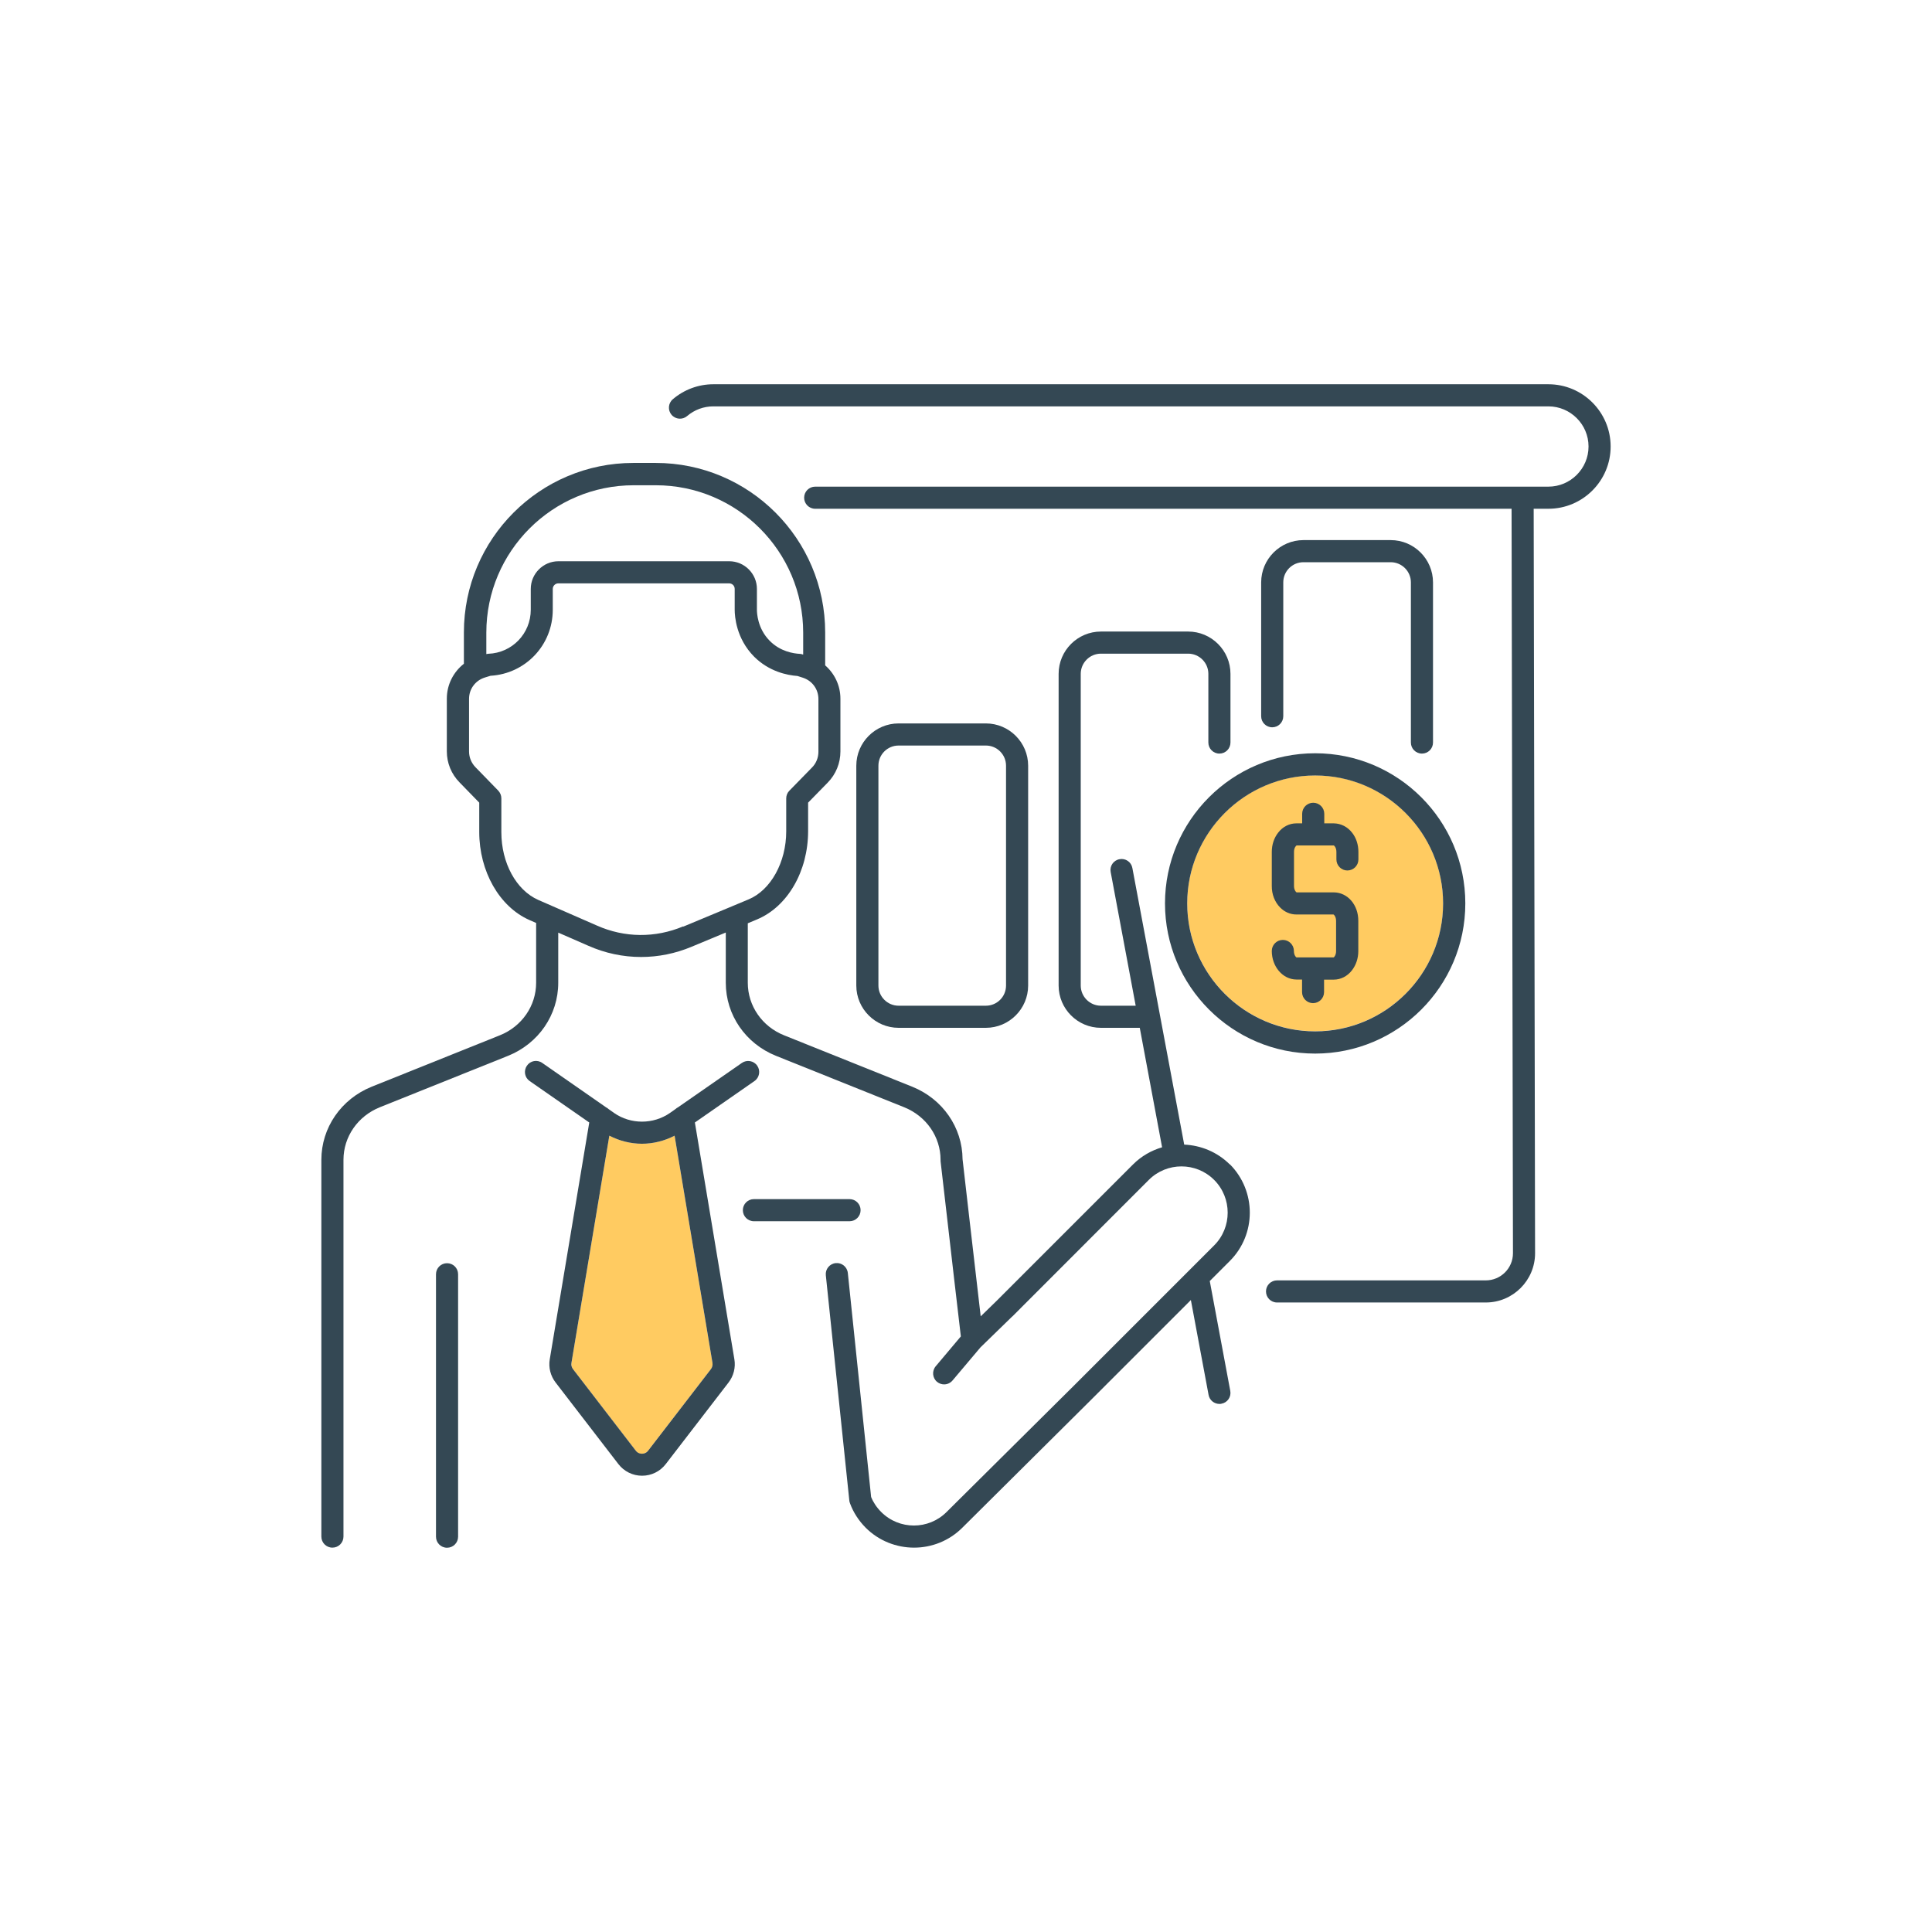 <?xml version="1.0" encoding="UTF-8"?><svg id="a" xmlns="http://www.w3.org/2000/svg" viewBox="0 0 180 180"><defs><style>.b{fill:#ffcb61;}.c{fill:#344854;}</style></defs><path class="b" d="M122.53,72.24c6.57,0,11.92,5.35,11.92,11.92s-5.35,11.92-11.92,11.92-11.92-5.35-11.92-11.92,5.35-11.92,11.92-11.92Z"/><path class="b" d="M66.24,127.55l-5.85,7.6c-.19,.25-.44,.29-.58,.29s-.39-.04-.58-.29l-5.85-7.6c-.12-.16-.18-.37-.14-.57l3.53-21.17c.95,.49,2,.75,3.04,.75s2.09-.26,3.04-.75l3.53,21.17c.03,.2-.02,.41-.14,.57Z"/><g><path class="c" d="M144.26,35.8H66.46c-1.39,0-2.73,.5-3.78,1.4-.43,.37-.48,1.02-.11,1.45s1.02,.48,1.45,.11c.68-.58,1.54-.9,2.44-.9h77.8c2.06,0,3.74,1.68,3.74,3.74s-1.68,3.74-3.74,3.74H75.95c-.57,0-1.03,.46-1.03,1.03s.46,1.03,1.03,1.03h64.88l.13,69.36c0,1.4-1.14,2.53-2.53,2.53h-19.45c-.57,0-1.03,.46-1.03,1.03s.46,1.03,1.03,1.03h19.45c2.53,0,4.59-2.06,4.59-4.59l-.13-69.36h1.37c3.2,0,5.8-2.6,5.8-5.8s-2.6-5.8-5.8-5.8Z"/><path class="c" d="M64.74,104.58l5.55-3.86c.47-.32,.58-.97,.26-1.43-.32-.47-.97-.58-1.43-.26l-5.96,4.14c-.09,.04-.16,.1-.23,.16l-.51,.36c-1.56,1.08-3.66,1.08-5.21,0l-.51-.36c-.07-.06-.14-.12-.23-.16l-5.95-4.14c-.47-.33-1.11-.21-1.43,.26-.32,.47-.21,1.11,.26,1.43l5.55,3.86-3.68,22.06c-.13,.76,.07,1.55,.54,2.16l5.85,7.6c.53,.69,1.34,1.09,2.21,1.09,.87,0,1.68-.4,2.21-1.09l5.85-7.6c.47-.61,.67-1.4,.54-2.16l-3.68-22.06Zm1.5,22.97l-5.85,7.6c-.19,.25-.44,.29-.58,.29s-.39-.04-.58-.29l-5.85-7.6c-.12-.16-.18-.37-.14-.57l3.53-21.17c.95,.49,2,.75,3.04,.75s2.09-.26,3.04-.75l3.53,21.17c.03,.2-.02,.41-.14,.57Z"/><path class="c" d="M80.18,112.75c0-.57-.46-1.03-1.03-1.03h-8.91c-.57,0-1.03,.46-1.03,1.03s.46,1.03,1.03,1.03h8.91c.57,0,1.03-.46,1.03-1.03Z"/><path class="c" d="M41.65,117.69c-.57,0-1.03,.46-1.03,1.03v24.45c0,.57,.46,1.03,1.03,1.03s1.03-.46,1.03-1.03v-24.45c0-.57-.46-1.03-1.03-1.03Z"/><path class="c" d="M114.58,108.49c-1.18-1.17-2.7-1.78-4.25-1.85l-4.83-25.77c-.1-.56-.64-.93-1.2-.82-.56,.1-.93,.64-.82,1.2l2.33,12.45h-3.24c-1.03,0-1.88-.84-1.88-1.88v-29.04c0-1.03,.84-1.88,1.88-1.88h8.13c1.03,0,1.88,.84,1.88,1.88v6.4c0,.57,.46,1.03,1.03,1.03s1.03-.46,1.03-1.03v-6.4c0-2.17-1.77-3.94-3.94-3.94h-8.13c-2.17,0-3.94,1.77-3.94,3.94v29.04c0,2.17,1.77,3.94,3.94,3.94h3.62l2.08,11.13c-.99,.29-1.93,.82-2.71,1.6l-12.71,12.71-1.48,1.44c-.35-3.05-.71-6.1-1.06-9.15l-.63-5.49c-.02-2.97-1.86-5.61-4.68-6.75l-11.94-4.79c-2.06-.82-3.39-2.75-3.39-4.9v-5.54l.86-.36c2.85-1.19,4.76-4.49,4.76-8.23v-2.65l1.83-1.87c.76-.78,1.18-1.81,1.18-2.9v-4.91c0-1.23-.54-2.34-1.42-3.11v-3.07c0-8.71-7.08-15.79-15.79-15.79h-2.08c-8.71,0-15.79,7.08-15.79,15.79v2.92c-.98,.77-1.59,1.95-1.59,3.25v4.91c0,1.09,.42,2.12,1.19,2.9l1.83,1.88v2.73c0,3.67,1.87,6.96,4.66,8.2l.64,.28v5.57c0,2.15-1.33,4.08-3.39,4.9l-11.94,4.79c-2.84,1.15-4.68,3.82-4.68,6.81v35.1c0,.57,.46,1.03,1.03,1.03s1.03-.46,1.03-1.03v-35.1c0-2.15,1.33-4.07,3.39-4.9l11.94-4.79c2.84-1.14,4.68-3.81,4.68-6.81v-4.67l2.77,1.21c1.59,.71,3.27,1.06,4.95,1.06,1.6,0,3.2-.32,4.72-.96l3.17-1.32v4.68c0,3,1.84,5.67,4.68,6.81l11.94,4.79c2.06,.83,3.39,2.75,3.39,4.9,0,.04,0,.08,0,.12l.64,5.55c.41,3.6,.83,7.19,1.25,10.78l-2.34,2.78c-.37,.44-.31,1.09,.12,1.45,.19,.16,.43,.24,.66,.24,.29,0,.58-.12,.79-.37l2.6-3.08,2.95-2.87h.01l12.72-12.73c1.68-1.68,4.41-1.68,6.09,0,1.68,1.68,1.68,4.42,0,6.1l-13.01,13.01h0l-11.92,11.83c-1.68,1.68-4.41,1.68-6.09,0-.43-.43-.75-.92-.94-1.4l-2.17-20.87c-.06-.57-.57-.98-1.13-.92-.57,.06-.98,.57-.92,1.13l2.19,21c0,.06,.02,.12,.04,.18,0,.02,.02,.07,.03,.09,.31,.83,.79,1.58,1.45,2.25,1.24,1.24,2.88,1.86,4.51,1.86s3.26-.62,4.5-1.86l11.91-11.83h0l9.38-9.38,1.65,8.84c.09,.5,.53,.84,1.01,.84,.06,0,.13,0,.19-.02,.56-.1,.93-.64,.82-1.2l-1.91-10.23,1.87-1.87c2.48-2.48,2.48-6.52,0-9.01ZM59.02,45.21h2.08c7.57,0,13.73,6.16,13.73,13.73v2.04h-.03c-.09-.04-.17-.05-.26-.06-.64-.03-1.85-.23-2.82-1.21-1.15-1.15-1.2-2.62-1.2-2.9v-1.94c0-1.42-1.16-2.58-2.58-2.58h-15.91c-1.42,0-2.58,1.16-2.58,2.58v1.94c0,2.22-1.74,4.02-3.95,4.1-.06,0-.13,.02-.19,.03v-2c0-7.57,6.16-13.73,13.73-13.73Zm4.63,41.1c-2.6,1.09-5.46,1.07-8.04-.08l-5.47-2.39c-2.05-.91-3.43-3.44-3.43-6.31v-3.15c0-.27-.11-.53-.29-.72l-2.12-2.18c-.38-.39-.6-.92-.6-1.46v-4.91c0-.91,.58-1.7,1.45-1.98l.55-.17c3.26-.19,5.8-2.86,5.8-6.15v-1.94c0-.28,.23-.52,.52-.52h15.91c.29,0,.52,.23,.52,.52v1.94c0,.6,.13,2.67,1.8,4.36,1.4,1.4,3.08,1.74,4.05,1.81l.5,.16c.87,.28,1.45,1.07,1.45,1.99v4.91c0,.55-.21,1.07-.59,1.46l-2.12,2.17c-.19,.19-.29,.45-.29,.72v3.07c0,2.87-1.44,5.47-3.5,6.33l-1.46,.61s-.05,.02-.07,.03l-4.56,1.9Z"/><path class="c" d="M132.48,70.21c.57,0,1.03-.46,1.03-1.03v-14.92c0-2.17-1.77-3.94-3.94-3.94h-8.13c-2.17,0-3.94,1.77-3.94,3.94v12.47c0,.57,.46,1.03,1.03,1.03s1.03-.46,1.03-1.03v-12.47c0-1.04,.84-1.88,1.88-1.88h8.13c1.03,0,1.88,.84,1.88,1.88v14.92c0,.57,.46,1.03,1.03,1.03Z"/><path class="c" d="M91.85,95.76c2.17,0,3.94-1.77,3.94-3.94v-20.48c0-2.17-1.77-3.94-3.94-3.94h-8.13c-2.17,0-3.94,1.77-3.94,3.94v20.48c0,2.17,1.77,3.94,3.94,3.94h8.13Zm-10.01-3.94v-20.48c0-1.04,.84-1.88,1.88-1.88h8.13c1.04,0,1.88,.84,1.88,1.88v20.48c0,1.04-.84,1.88-1.88,1.88h-8.13c-1.03,0-1.88-.84-1.88-1.88Z"/><path class="c" d="M124.26,89.2h-3.47c-.07-.03-.24-.24-.24-.6,0-.57-.46-1.03-1.03-1.03h0c-.57,0-1.03,.46-1.03,1.03,0,1.46,1.02,2.65,2.29,2.66h.53v1.17c0,.57,.46,1.03,1.02,1.03h0c.57,0,1.03-.46,1.03-1.03v-1.16h.9c.65,0,1.27-.31,1.7-.87,.38-.49,.59-1.12,.59-1.78v-2.82c.01-1.49-.99-2.65-2.28-2.66h-3.47c-.07-.03-.24-.24-.24-.6v-3.18c0-.36,.18-.57,.24-.59h3.47c.07,.03,.24,.24,.24,.6v.7c0,.57,.46,1.03,1.02,1.03h0c.57,0,1.03-.46,1.03-1.03v-.7c0-.66-.2-1.3-.58-1.78-.43-.56-1.05-.87-1.71-.88h-.89v-.89c0-.57-.46-1.03-1.03-1.03h0c-.57,0-1.03,.46-1.03,1.03v.89h-.54c-.65,0-1.27,.31-1.7,.87-.38,.49-.59,1.12-.59,1.78v3.18c-.01,.78,.28,1.51,.78,2.01,.41,.42,.95,.65,1.5,.65h3.47c.07,.03,.24,.24,.24,.6v2.82c0,.36-.18,.57-.24,.59Z"/><path class="c" d="M108.54,84.17c0,7.71,6.27,13.99,13.99,13.99s13.99-6.27,13.99-13.99-6.27-13.99-13.99-13.99-13.99,6.27-13.99,13.99Zm13.99-11.92c6.57,0,11.92,5.35,11.92,11.92s-5.35,11.92-11.92,11.92-11.92-5.35-11.92-11.92,5.35-11.92,11.92-11.92Z"/></g></svg>